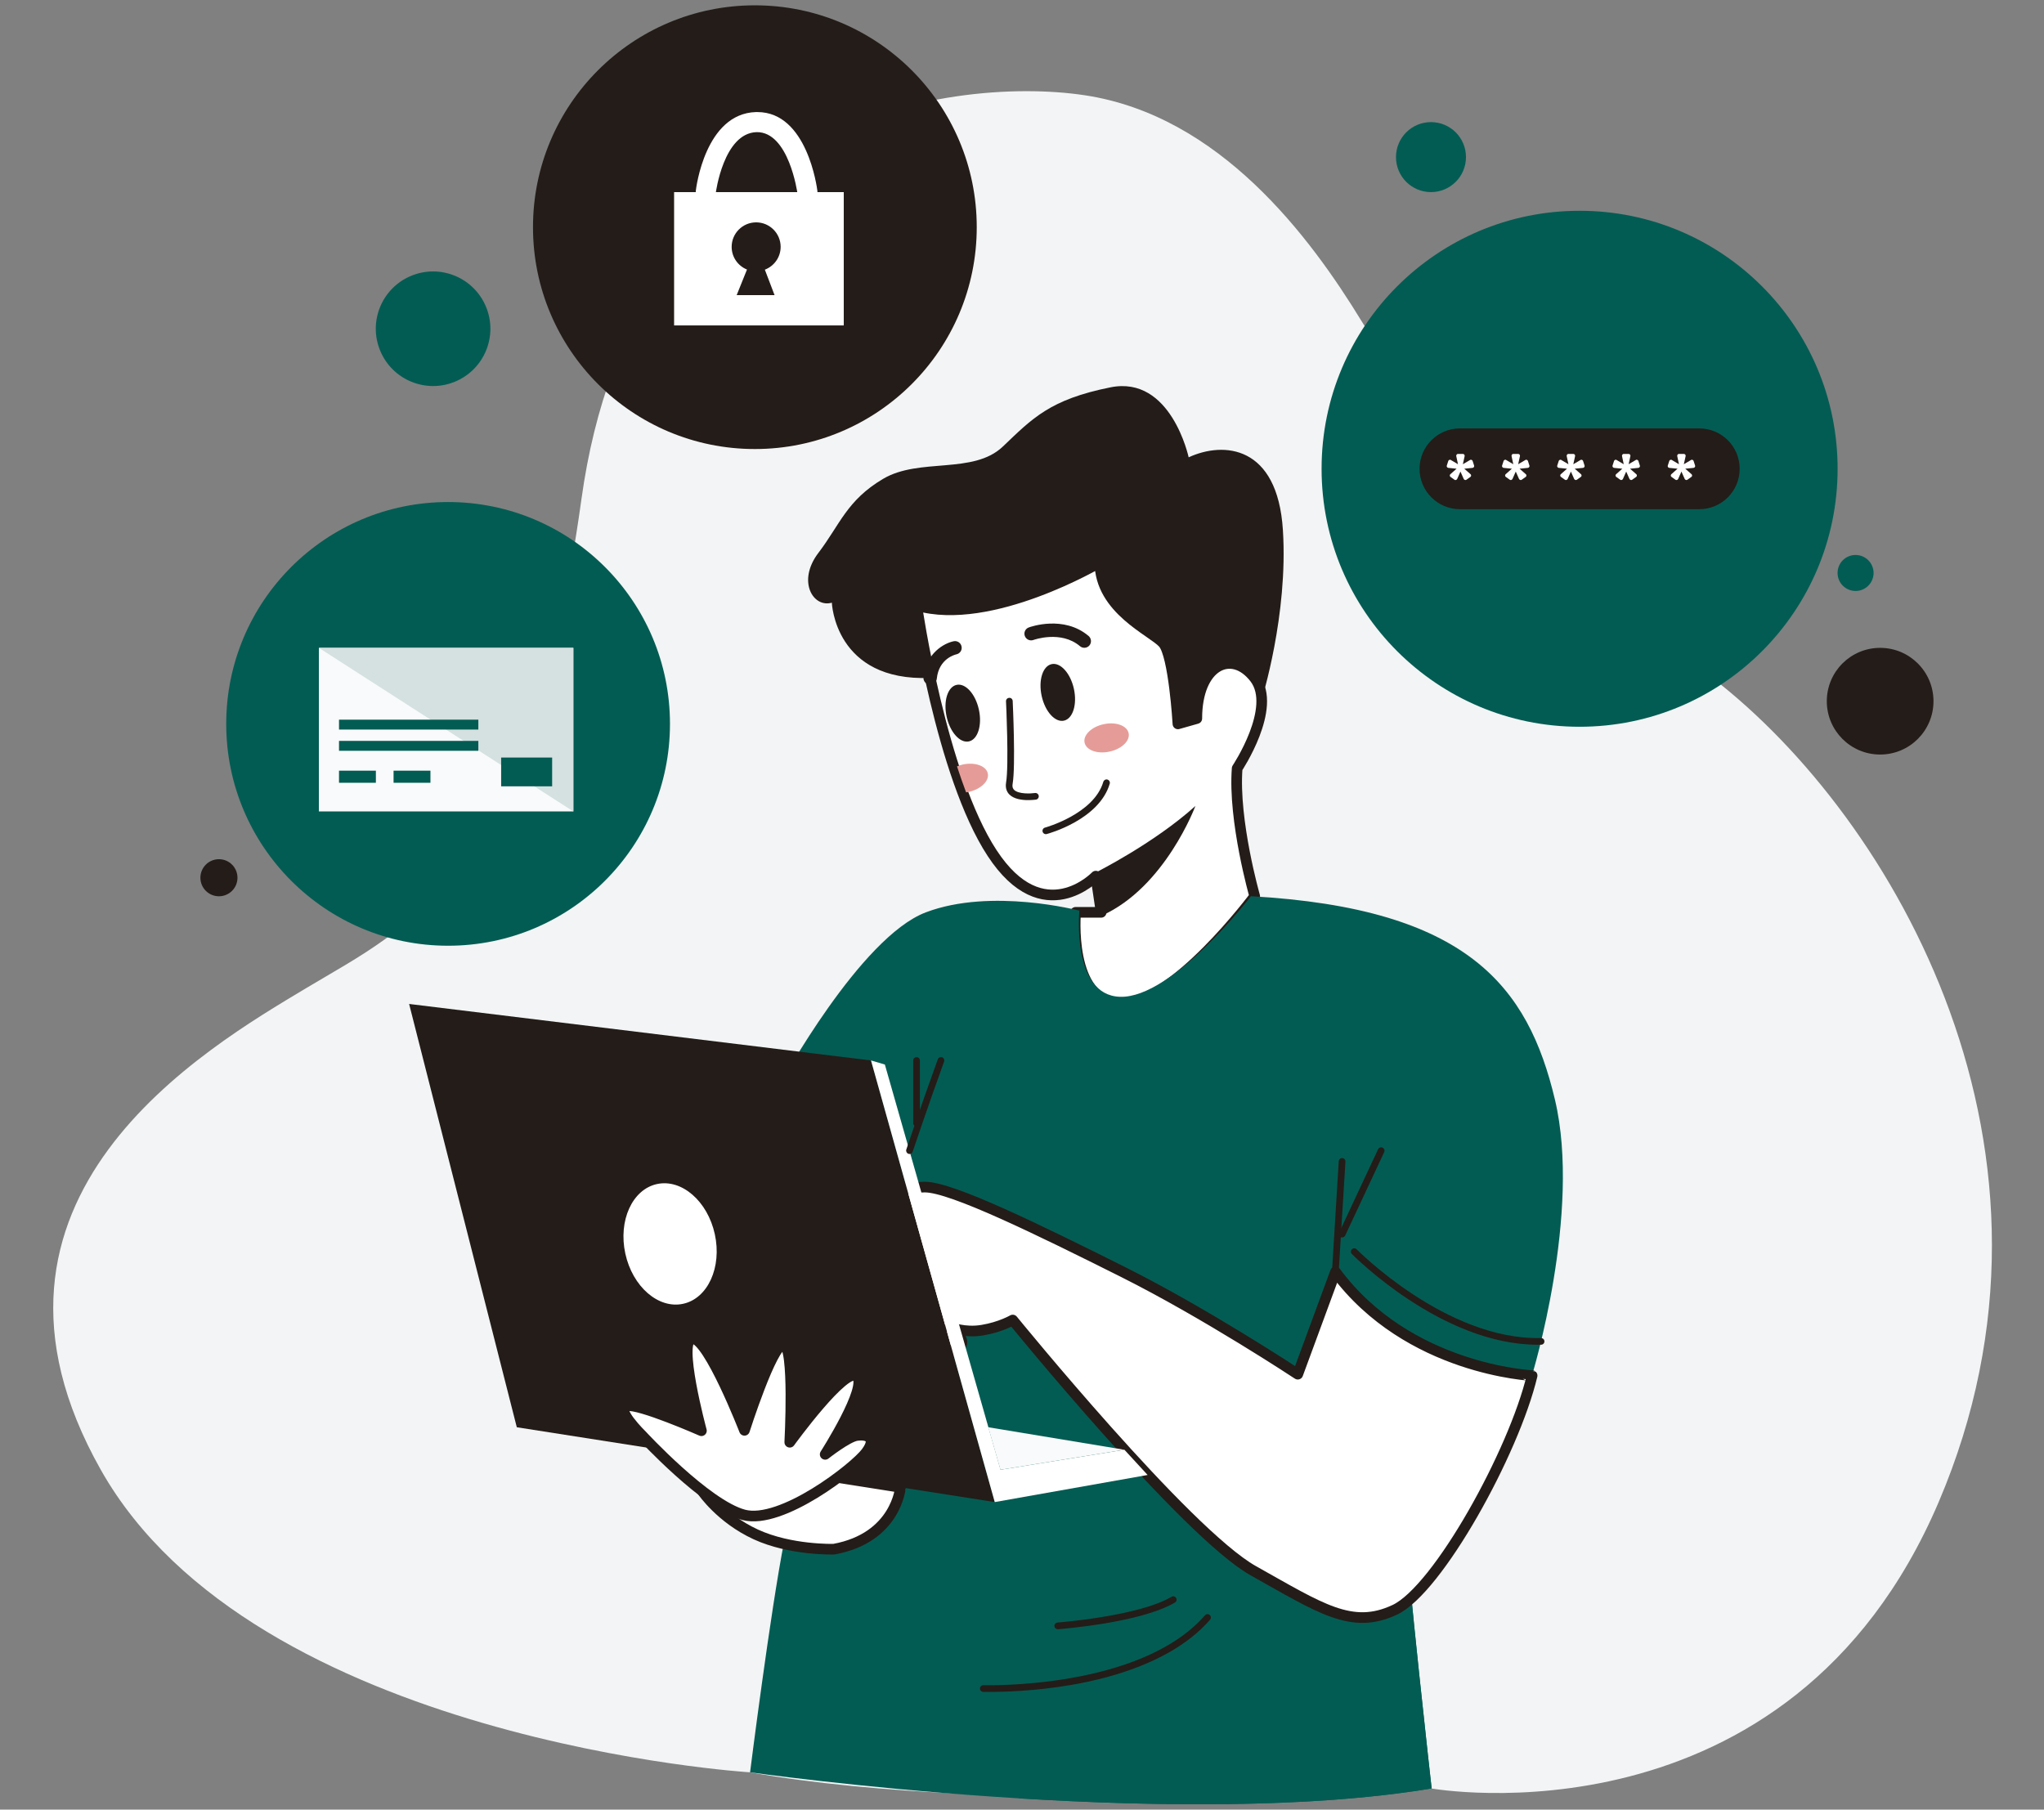 <svg width="192" height="170" viewBox="0 0 192 170" fill="none" xmlns="http://www.w3.org/2000/svg">
<rect x="0" y="0" width="192" height="170" fill="#808080" stroke="none"/>
<g clip-path="url(#clip0_661_519)">
<path d="M70.455 166.495C70.455 166.495 23.881 163.628 9.465 138.071C-4.951 112.521 19.33 98.482 28.817 92.793C38.304 87.103 49.683 82.551 54.618 46.885C59.554 11.219 89.146 7.045 101.859 8.943C114.571 10.842 123.046 22.221 127.912 30.193C132.778 38.159 143.786 50.525 160.856 63.69C177.931 76.862 196.144 108.227 182.106 141.108C168.067 173.989 134.488 168.016 134.488 168.016C134.488 168.016 94.17 170.732 70.455 166.495Z" fill="#F2F4F5"/>
<path d="M86.109 56.875C86.109 56.875 88.385 72.813 93.195 80.143C97.998 87.48 102.933 82.306 102.933 82.306L103.436 85.707H101.035C101.035 85.707 100.274 94.056 105.209 94.308C110.144 94.559 117.859 84.192 117.859 84.192C117.859 84.192 115.834 77.107 116.211 72.178C116.211 72.178 120.009 66.488 117.859 63.703C115.708 60.918 112.42 62.439 112.42 67.5L110.647 68.003C110.647 68.003 110.27 61.553 109.258 60.415C108.246 59.277 103.317 57.252 103.317 52.826C103.304 52.826 93.063 58.9 86.109 56.875Z" fill="white" stroke="#241C18" stroke-miterlimit="10" stroke-linecap="round" stroke-linejoin="round"/>
<path d="M120.507 49.79C120.004 41.824 114.943 41.441 111.655 42.962C111.655 42.962 110.007 35.248 104.318 36.386C98.628 37.524 96.981 39.297 94.202 41.95C91.417 44.603 86.362 42.962 82.948 44.987C79.534 47.011 78.9 49.287 76.875 51.94C74.851 54.593 76.372 57.127 78.139 56.617C78.139 56.617 78.397 64.049 87.374 63.684C86.526 59.78 86.104 56.869 86.104 56.869C93.058 58.893 103.306 52.82 103.306 52.82C103.306 57.246 108.241 59.271 109.247 60.409C110.259 61.547 110.636 67.997 110.636 67.997L112.409 67.494C112.409 62.433 115.697 60.918 117.847 63.697C118.294 64.275 118.482 64.973 118.501 65.721H118.507C118.514 65.727 121.016 57.762 120.507 49.79Z" fill="#241C18"/>
<path d="M102.927 82.306L102.77 82.457C102.87 82.363 102.927 82.306 102.927 82.306Z" fill="#241C18"/>
<path d="M112.288 75.717C108.365 79.257 102.852 82.004 102.852 82.004L103.505 86.009C109.447 83.35 112.288 75.717 112.288 75.717Z" fill="#241C18"/>
<path d="M91.95 66.664C92.271 68.129 91.85 69.468 91.014 69.65C90.177 69.833 89.241 68.789 88.92 67.324C88.599 65.859 89.021 64.52 89.857 64.338C90.693 64.156 91.63 65.193 91.95 66.664Z" fill="#241C18"/>
<path d="M100.876 64.715C101.197 66.18 100.776 67.519 99.939 67.701C99.103 67.884 98.166 66.84 97.846 65.375C97.525 63.91 97.946 62.571 98.783 62.389C99.619 62.207 100.555 63.25 100.876 64.715Z" fill="#241C18"/>
<path d="M87.375 64.319C87.35 64.319 87.331 64.319 87.305 64.313C86.96 64.275 86.708 63.967 86.746 63.621C86.985 61.345 88.707 60.415 89.588 60.239C89.927 60.17 90.26 60.396 90.323 60.735C90.392 61.075 90.172 61.402 89.833 61.471C89.751 61.49 88.192 61.848 87.997 63.753C87.966 64.08 87.695 64.319 87.375 64.319Z" fill="#241C18"/>
<path d="M101.855 60.855C101.71 60.855 101.566 60.805 101.446 60.704C99.661 59.189 97.102 60.107 97.077 60.119C96.75 60.239 96.391 60.075 96.266 59.748C96.146 59.421 96.31 59.063 96.636 58.944C96.769 58.893 99.918 57.762 102.257 59.748C102.521 59.975 102.553 60.371 102.333 60.635C102.213 60.779 102.031 60.855 101.855 60.855Z" fill="#241C18"/>
<path d="M146.058 103.292C143.53 92.667 137.866 85.33 117.502 84.192C117.502 84.192 110.147 93.792 105.211 93.641C100.634 93.503 101.389 85.55 101.389 85.55C101.389 85.55 93.128 83.368 86.967 85.707C80.799 88.046 73.305 101.802 73.305 101.802C73.305 101.802 75.015 137.939 73.682 144.679C72.356 151.412 70.457 166.495 70.457 166.495C70.457 166.495 109.914 172.09 134.483 168.01C134.483 168.01 132.27 148.439 131.761 140.724C131.258 133.01 132.138 125.673 132.138 125.673C132.138 125.673 141.751 130.225 143.901 129.213C143.908 129.219 148.585 113.917 146.058 103.292Z" fill="#035C53"/>
<path d="M88.091 99.513L73.336 102.405C73.455 105.021 73.921 115.709 74.109 125.818C84.118 116.388 88.091 99.513 88.091 99.513Z" fill="#035C53"/>
<path d="M131.646 132.96L125.434 119.795L125.755 112.018C124.014 117.488 118.506 134.079 118.506 134.079L104.775 138.078C104.775 138.078 118.072 150.589 112.282 157.756C108.874 161.968 101.324 166.187 95.672 168.94C108.139 169.707 122.945 169.927 134.475 168.01C134.475 168.01 132.262 148.439 131.753 140.725C131.583 137.983 131.577 135.293 131.646 132.96Z" fill="#035C53"/>
<path d="M125.445 119.481L121.905 129.094C121.905 129.094 113.304 123.404 105.465 119.481C97.625 115.558 89.401 111.515 86.874 111.515C84.347 111.515 77.198 113.194 76.633 114.137C76.061 115.086 77.959 115.847 79.003 115.941C80.046 116.036 82.228 115.564 82.228 115.564C82.228 115.564 81.184 117.557 80.329 119.361C79.474 121.166 81.279 122.492 81.844 122.681C81.844 122.681 83.454 124.768 84.787 124.768C84.787 124.768 87.251 127.428 89.433 126.855C91.614 126.283 89.244 124.674 89.244 124.674C89.244 124.674 90.571 125.246 92.281 124.957C93.991 124.674 95.129 124.007 95.129 124.007C95.129 124.007 111.412 144.019 117.737 147.565C124.061 151.104 126.972 153.129 131.015 151.23C135.064 149.331 142.206 136.424 143.916 129.226C143.909 129.219 132.272 128.71 125.445 119.481Z" fill="white" stroke="#241C18" stroke-miterlimit="10" stroke-linecap="round" stroke-linejoin="round"/>
<path d="M125.432 119.795C125.426 119.795 125.42 119.795 125.414 119.795C125.237 119.783 125.105 119.638 125.118 119.462L125.753 109.088C125.766 108.912 125.916 108.774 126.086 108.793C126.262 108.806 126.394 108.95 126.382 109.126L125.747 119.5C125.734 119.663 125.596 119.795 125.432 119.795Z" fill="#241C18"/>
<path d="M126.067 116.249C126.023 116.249 125.979 116.243 125.935 116.218C125.778 116.142 125.709 115.96 125.785 115.803L129.45 107.963C129.525 107.806 129.714 107.737 129.871 107.812C130.028 107.888 130.097 108.076 130.022 108.233L126.357 116.073C126.3 116.186 126.187 116.249 126.067 116.249Z" fill="#241C18"/>
<path d="M144.43 126.327C135.383 126.327 127.065 117.884 126.983 117.802C126.864 117.676 126.864 117.482 126.99 117.356C127.115 117.236 127.317 117.236 127.436 117.362C127.518 117.444 135.879 125.906 144.75 125.699C144.926 125.699 145.071 125.831 145.071 126.007C145.077 126.183 144.939 126.321 144.763 126.327C144.65 126.327 144.537 126.327 144.43 126.327Z" fill="#241C18"/>
<path d="M81.842 122.989C81.805 122.989 81.773 122.983 81.736 122.97C81.572 122.914 81.484 122.731 81.541 122.568C81.591 122.436 82.71 119.286 84.131 117.004C84.225 116.853 84.42 116.815 84.565 116.903C84.709 116.998 84.76 117.192 84.665 117.337C83.276 119.556 82.144 122.744 82.132 122.775C82.094 122.907 81.968 122.989 81.842 122.989Z" fill="#241C18"/>
<path d="M84.777 125.076C84.752 125.076 84.727 125.076 84.701 125.07C84.532 125.026 84.431 124.856 84.475 124.687C84.507 124.561 85.261 121.574 86.512 119.745C86.613 119.6 86.808 119.569 86.952 119.663C87.097 119.764 87.135 119.959 87.034 120.103C85.846 121.839 85.098 124.812 85.085 124.837C85.047 124.976 84.922 125.076 84.777 125.076Z" fill="#241C18"/>
<path d="M92.969 158.944C92.579 158.944 92.365 158.938 92.353 158.938C92.177 158.932 92.045 158.787 92.051 158.611C92.057 158.441 92.196 158.309 92.365 158.309C92.372 158.309 92.372 158.309 92.378 158.309C92.529 158.315 107.096 158.724 113.188 151.746C113.301 151.614 113.502 151.601 113.634 151.714C113.766 151.827 113.779 152.028 113.666 152.16C110.371 155.939 104.744 157.58 100.608 158.29C97.2 158.875 94.214 158.944 92.969 158.944Z" fill="#241C18"/>
<path d="M99.358 153.053C99.195 153.053 99.056 152.927 99.044 152.764C99.031 152.588 99.163 152.437 99.333 152.424C99.409 152.418 106.94 151.84 110.052 150.004C110.197 149.916 110.392 149.966 110.48 150.117C110.568 150.268 110.518 150.457 110.367 150.545C107.129 152.456 99.691 153.028 99.377 153.053C99.371 153.053 99.364 153.053 99.358 153.053Z" fill="#241C18"/>
<path d="M78.327 145.534C78.327 145.534 74.278 145.66 70.99 144.145C67.702 142.629 65.992 140.102 65.992 140.102L74.14 138.078L84.583 139.725C84.583 139.719 84.212 144.459 78.327 145.534Z" fill="white" stroke="#241C18" stroke-miterlimit="10" stroke-linecap="round" stroke-linejoin="round"/>
<path d="M93.441 141.108L48.545 134.079L38.43 94.314L81.816 99.62L93.441 141.108Z" fill="#241C18"/>
<path d="M81.816 99.62L83.118 100.004L93.982 138.071L105.619 136.192L107.8 138.562L93.441 141.108L81.816 99.62Z" fill="white"/>
<path d="M105.613 136.192L93.976 138.071L92.832 134.079L105.613 136.192Z" fill="#F9FAFB"/>
<path d="M85.433 108.409C85.402 108.409 85.364 108.403 85.332 108.391C85.169 108.334 85.081 108.158 85.131 107.994C85.144 107.95 86.59 103.644 88.093 99.513C88.149 99.35 88.331 99.268 88.495 99.325C88.658 99.381 88.74 99.564 88.683 99.727C87.187 103.851 85.747 108.152 85.729 108.196C85.685 108.328 85.559 108.409 85.433 108.409Z" fill="#241C18"/>
<path d="M86.096 105.819C85.92 105.819 85.781 105.681 85.781 105.505V99.627C85.781 99.451 85.92 99.312 86.096 99.312C86.272 99.312 86.41 99.451 86.41 99.627V105.505C86.41 105.675 86.272 105.819 86.096 105.819Z" fill="#241C18"/>
<path d="M70.908 42.183C82.418 42.183 91.749 32.852 91.749 21.341C91.749 9.831 82.418 0.5 70.908 0.5C59.397 0.5 50.066 9.831 50.066 21.341C50.066 32.852 59.397 42.183 70.908 42.183Z" fill="#241C18"/>
<path d="M148.377 68.273C161.762 68.273 172.613 57.422 172.613 44.037C172.613 30.652 161.762 19.801 148.377 19.801C134.992 19.801 124.141 30.652 124.141 44.037C124.141 57.422 134.992 68.273 148.377 68.273Z" fill="#035C53"/>
<path d="M42.091 88.844C53.602 88.844 62.933 79.513 62.933 68.003C62.933 56.493 53.602 47.162 42.091 47.162C30.581 47.162 21.25 56.493 21.25 68.003C21.25 79.513 30.581 88.844 42.091 88.844Z" fill="#035C53"/>
<path d="M42.752 35.85C45.496 34.707 46.793 31.556 45.649 28.812C44.506 26.069 41.355 24.772 38.612 25.916C35.868 27.059 34.571 30.21 35.715 32.953C36.858 35.696 40.009 36.993 42.752 35.85Z" fill="#035C53"/>
<path d="M22.307 82.457C22.307 83.419 21.528 84.198 20.566 84.198C19.604 84.198 18.824 83.419 18.824 82.457C18.824 81.495 19.604 80.715 20.566 80.715C21.528 80.715 22.307 81.495 22.307 82.457Z" fill="#241C18"/>
<path d="M134.417 18.047C136.233 18.047 137.705 16.575 137.705 14.759C137.705 12.943 136.233 11.471 134.417 11.471C132.601 11.471 131.129 12.943 131.129 14.759C131.129 16.575 132.601 18.047 134.417 18.047Z" fill="#035C53"/>
<path d="M176.608 70.883C179.376 70.883 181.619 68.639 181.619 65.872C181.619 63.105 179.376 60.861 176.608 60.861C173.841 60.861 171.598 63.105 171.598 65.872C171.598 68.639 173.841 70.883 176.608 70.883Z" fill="#241C18"/>
<path d="M175.992 53.826C175.992 54.757 175.237 55.517 174.301 55.517C173.364 55.517 172.609 54.763 172.609 53.826C172.609 52.889 173.364 52.135 174.301 52.135C175.237 52.135 175.992 52.896 175.992 53.826Z" fill="#035C53"/>
<path d="M63.32 18.047V30.571H79.258V18.047H63.32ZM72.757 27.723H69.199L70.167 25.321C69.324 24.982 68.727 24.158 68.727 23.19C68.727 21.92 69.758 20.889 71.028 20.889C72.298 20.889 73.329 21.92 73.329 23.19C73.329 24.17 72.713 25 71.845 25.334L72.757 27.723Z" fill="white"/>
<path d="M66.294 18.99C66.256 18.99 66.219 18.99 66.187 18.984C65.672 18.927 65.301 18.456 65.357 17.94C65.389 17.645 66.25 10.679 70.997 10.528C71.047 10.528 71.097 10.528 71.148 10.528C75.819 10.528 76.743 17.632 76.781 17.934C76.844 18.449 76.479 18.921 75.957 18.984C75.448 19.053 74.97 18.682 74.907 18.166C74.901 18.11 74.096 12.345 71.059 12.414C67.966 12.514 67.237 18.097 67.231 18.154C67.174 18.638 66.766 18.99 66.294 18.99Z" fill="white"/>
<path d="M53.856 60.861H29.953V76.227H53.856V60.861Z" fill="#F9FAFB"/>
<path d="M29.953 60.861L53.856 76.227V60.861H29.953Z" fill="#D4E1E0"/>
<path d="M44.933 67.607H31.844V68.537H44.933V67.607Z" fill="#035C53"/>
<path d="M44.933 69.6H31.844V70.531H44.933V69.6Z" fill="#035C53"/>
<path d="M35.308 72.398H31.844V73.536H35.308V72.398Z" fill="#035C53"/>
<path d="M40.433 72.398H36.969V73.536H40.433V72.398Z" fill="#035C53"/>
<path d="M51.865 71.165H47.074V73.869H51.865V71.165Z" fill="#035C53"/>
<path d="M159.62 40.246H137.138C135.042 40.246 133.344 41.945 133.344 44.04C133.344 46.136 135.042 47.834 137.138 47.834H159.62C161.716 47.834 163.414 46.136 163.414 44.04C163.414 41.945 161.716 40.246 159.62 40.246Z" fill="#241C18"/>
<path d="M96.566 75.164C95.994 75.164 95.24 75.07 94.806 74.629C94.617 74.435 94.41 74.083 94.504 73.517C94.781 71.926 94.504 65.941 94.498 65.884C94.491 65.708 94.623 65.564 94.799 65.557C94.975 65.539 95.12 65.683 95.126 65.859C95.139 66.111 95.409 71.976 95.12 73.63C95.064 73.957 95.17 74.108 95.252 74.196C95.667 74.617 96.837 74.554 97.214 74.498C97.383 74.472 97.547 74.592 97.572 74.762C97.597 74.931 97.478 75.095 97.308 75.12C97.239 75.126 96.943 75.164 96.566 75.164Z" fill="#241C18"/>
<path d="M98.238 78.364C98.1 78.364 97.974 78.27 97.936 78.132C97.892 77.962 97.993 77.792 98.156 77.748C98.2 77.735 102.746 76.478 103.638 73.448C103.689 73.284 103.858 73.184 104.028 73.234C104.192 73.284 104.292 73.46 104.242 73.624C103.249 76.994 98.521 78.301 98.32 78.352C98.288 78.364 98.263 78.364 98.238 78.364Z" fill="#241C18"/>
<path d="M60.311 134.846C60.311 134.846 66.321 141.359 69.861 142.309C73.4 143.258 80.297 137.883 81.372 136.43C82.447 134.978 81.372 134.72 80.486 134.852C79.599 134.978 77.512 136.625 77.512 136.625C77.512 136.625 81.561 130.301 80.486 129.288C79.411 128.276 74.186 135.487 74.186 135.487C74.186 135.487 74.67 126.378 73.595 126.315C72.52 126.252 69.93 134.368 69.93 134.368C69.93 134.368 66.579 125.743 65.064 125.743C63.549 125.743 65.887 134.406 65.887 134.406C65.887 134.406 60.009 131.816 58.871 132.067C57.714 132.312 60.311 134.846 60.311 134.846Z" fill="white" stroke="#241C18" stroke-miterlimit="10" stroke-linecap="round" stroke-linejoin="round"/>
<path d="M106.016 68.871C106.173 69.581 105.368 70.361 104.23 70.606C103.086 70.858 102.036 70.48 101.879 69.77C101.722 69.059 102.527 68.28 103.664 68.035C104.809 67.783 105.859 68.16 106.016 68.871Z" fill="#E59C98"/>
<path d="M92.787 72.656C92.629 71.945 91.579 71.574 90.435 71.819C90.24 71.863 90.064 71.926 89.894 71.995C90.165 72.819 90.448 73.636 90.749 74.435C90.831 74.422 90.913 74.416 90.995 74.397C92.145 74.139 92.944 73.36 92.787 72.656Z" fill="#E59C98"/>
<path d="M67.145 115.941C67.824 119.047 66.492 121.977 64.172 122.48C61.852 122.989 59.419 120.877 58.74 117.771C58.061 114.665 59.394 111.735 61.713 111.232C64.033 110.729 66.466 112.836 67.145 115.941Z" fill="white"/>
<path d="M137.412 43.61L138.066 43.226C138.078 43.214 138.091 43.208 138.097 43.208C138.103 43.208 138.11 43.201 138.116 43.195C138.154 43.182 138.198 43.189 138.242 43.208C138.286 43.226 138.311 43.258 138.33 43.308L138.468 43.736C138.48 43.773 138.48 43.817 138.455 43.861C138.43 43.905 138.399 43.931 138.361 43.943C138.355 43.949 138.336 43.956 138.298 43.956L137.544 44.031L138.11 44.528C138.122 44.54 138.135 44.547 138.141 44.553C138.147 44.559 138.154 44.566 138.154 44.572C138.179 44.603 138.191 44.641 138.185 44.691C138.179 44.742 138.16 44.779 138.116 44.804L137.745 45.068C137.707 45.094 137.669 45.1 137.625 45.094C137.581 45.081 137.544 45.062 137.519 45.031L137.487 44.98L137.185 44.301L136.884 44.98L136.852 45.031C136.827 45.062 136.789 45.081 136.745 45.094C136.701 45.106 136.657 45.094 136.626 45.068L136.255 44.804C136.217 44.779 136.192 44.742 136.186 44.691C136.179 44.641 136.192 44.603 136.217 44.572C136.223 44.566 136.23 44.559 136.23 44.553C136.236 44.547 136.242 44.534 136.261 44.528L136.821 44.031L136.073 43.956C136.035 43.949 136.01 43.943 136.01 43.943C135.972 43.931 135.941 43.905 135.915 43.861C135.89 43.817 135.89 43.78 135.903 43.736L136.041 43.308C136.054 43.264 136.085 43.233 136.129 43.208C136.173 43.189 136.211 43.182 136.255 43.195C136.261 43.201 136.267 43.201 136.274 43.208C136.28 43.208 136.293 43.214 136.305 43.226L136.953 43.61L136.796 42.868C136.789 42.843 136.789 42.824 136.789 42.805C136.789 42.767 136.808 42.73 136.84 42.692C136.871 42.654 136.909 42.642 136.959 42.642H137.412C137.456 42.642 137.493 42.66 137.531 42.692C137.563 42.73 137.581 42.767 137.581 42.805C137.581 42.818 137.581 42.843 137.575 42.868L137.412 43.61Z" fill="white"/>
<path d="M142.607 43.61L143.261 43.226C143.273 43.214 143.286 43.207 143.292 43.207C143.299 43.207 143.305 43.201 143.311 43.195C143.349 43.182 143.393 43.189 143.437 43.207C143.481 43.226 143.506 43.258 143.525 43.308L143.663 43.736C143.676 43.773 143.676 43.817 143.651 43.861C143.625 43.905 143.594 43.93 143.556 43.943C143.55 43.949 143.531 43.956 143.493 43.956L142.739 44.031L143.305 44.528C143.317 44.54 143.33 44.547 143.336 44.553C143.343 44.559 143.349 44.565 143.349 44.572C143.374 44.603 143.387 44.641 143.38 44.691C143.374 44.742 143.355 44.779 143.311 44.804L142.94 45.068C142.902 45.093 142.865 45.1 142.821 45.093C142.777 45.081 142.739 45.062 142.714 45.031L142.682 44.98L142.381 44.301L142.079 44.98L142.047 45.031C142.022 45.062 141.985 45.081 141.941 45.093C141.897 45.106 141.853 45.093 141.821 45.068L141.45 44.804C141.412 44.779 141.387 44.742 141.381 44.691C141.375 44.641 141.387 44.603 141.412 44.572C141.419 44.565 141.425 44.559 141.425 44.553C141.431 44.547 141.438 44.534 141.456 44.528L142.016 44.031L141.268 43.956C141.23 43.949 141.205 43.943 141.205 43.943C141.167 43.93 141.136 43.905 141.111 43.861C141.086 43.817 141.086 43.779 141.098 43.736L141.236 43.308C141.249 43.264 141.28 43.233 141.324 43.207C141.368 43.189 141.406 43.182 141.45 43.195C141.456 43.201 141.463 43.201 141.469 43.207C141.475 43.207 141.488 43.214 141.5 43.226L142.148 43.61L141.991 42.868C141.985 42.843 141.985 42.824 141.985 42.805C141.985 42.767 142.003 42.73 142.035 42.692C142.066 42.654 142.104 42.642 142.154 42.642H142.607C142.651 42.642 142.689 42.66 142.726 42.692C142.758 42.73 142.777 42.767 142.777 42.805C142.777 42.818 142.777 42.843 142.77 42.868L142.607 43.61Z" fill="white"/>
<path d="M147.787 43.61L148.441 43.226C148.453 43.214 148.466 43.207 148.472 43.207C148.478 43.207 148.484 43.201 148.491 43.195C148.529 43.182 148.573 43.189 148.617 43.207C148.661 43.226 148.686 43.258 148.705 43.308L148.843 43.736C148.855 43.773 148.855 43.817 148.83 43.861C148.805 43.905 148.774 43.93 148.736 43.943C148.73 43.949 148.711 43.956 148.673 43.956L147.919 44.031L148.485 44.528C148.497 44.54 148.51 44.547 148.516 44.553C148.522 44.559 148.529 44.565 148.529 44.572C148.554 44.603 148.566 44.641 148.56 44.691C148.554 44.742 148.535 44.779 148.491 44.804L148.12 45.068C148.082 45.093 148.044 45.1 148 45.093C147.956 45.081 147.919 45.062 147.894 45.031L147.862 44.98L147.56 44.301L147.259 44.98L147.227 45.031C147.202 45.062 147.164 45.081 147.12 45.093C147.076 45.106 147.032 45.093 147.001 45.068L146.63 44.804C146.592 44.779 146.567 44.742 146.561 44.691C146.554 44.641 146.567 44.603 146.592 44.572C146.598 44.565 146.605 44.559 146.605 44.553C146.611 44.547 146.617 44.534 146.636 44.528L147.196 44.031L146.448 43.956C146.41 43.949 146.385 43.943 146.385 43.943C146.347 43.93 146.315 43.905 146.29 43.861C146.265 43.817 146.265 43.779 146.278 43.736L146.416 43.308C146.429 43.264 146.46 43.233 146.504 43.207C146.548 43.189 146.586 43.182 146.63 43.195C146.636 43.201 146.642 43.201 146.649 43.207C146.655 43.207 146.668 43.214 146.68 43.226L147.328 43.61L147.171 42.868C147.164 42.843 147.164 42.824 147.164 42.805C147.164 42.767 147.183 42.73 147.215 42.692C147.246 42.654 147.284 42.642 147.334 42.642H147.787C147.831 42.642 147.868 42.66 147.906 42.692C147.938 42.73 147.956 42.767 147.956 42.805C147.956 42.818 147.956 42.843 147.95 42.868L147.787 43.61Z" fill="white"/>
<path d="M152.982 43.61L153.636 43.226C153.648 43.214 153.661 43.207 153.667 43.207C153.674 43.207 153.68 43.201 153.686 43.195C153.724 43.182 153.768 43.189 153.812 43.207C153.856 43.226 153.881 43.258 153.9 43.308L154.038 43.736C154.051 43.773 154.051 43.817 154.026 43.861C154 43.905 153.969 43.93 153.931 43.943C153.925 43.949 153.906 43.956 153.868 43.956L153.114 44.031L153.68 44.528C153.692 44.54 153.705 44.547 153.711 44.553C153.718 44.559 153.724 44.565 153.724 44.572C153.749 44.603 153.762 44.641 153.755 44.691C153.749 44.742 153.73 44.779 153.686 44.804L153.315 45.068C153.277 45.093 153.24 45.1 153.196 45.093C153.152 45.081 153.114 45.062 153.089 45.031L153.057 44.98L152.756 44.301L152.454 44.98L152.422 45.031C152.397 45.062 152.36 45.081 152.316 45.093C152.272 45.106 152.228 45.093 152.196 45.068L151.825 44.804C151.787 44.779 151.762 44.742 151.756 44.691C151.75 44.641 151.762 44.603 151.787 44.572C151.794 44.565 151.8 44.559 151.8 44.553C151.806 44.547 151.813 44.534 151.831 44.528L152.391 44.031L151.643 43.956C151.605 43.949 151.58 43.943 151.58 43.943C151.542 43.93 151.511 43.905 151.486 43.861C151.461 43.817 151.461 43.779 151.473 43.736L151.611 43.308C151.624 43.264 151.655 43.233 151.699 43.207C151.743 43.189 151.781 43.182 151.825 43.195C151.831 43.201 151.838 43.201 151.844 43.207C151.85 43.207 151.863 43.214 151.875 43.226L152.523 43.61L152.366 42.868C152.36 42.843 152.36 42.824 152.36 42.805C152.36 42.767 152.378 42.73 152.41 42.692C152.441 42.654 152.479 42.642 152.529 42.642H152.982C153.026 42.642 153.064 42.66 153.101 42.692C153.133 42.73 153.152 42.767 153.152 42.805C153.152 42.818 153.152 42.843 153.145 42.868L152.982 43.61Z" fill="white"/>
<path d="M158.169 43.61L158.823 43.226C158.836 43.214 158.848 43.207 158.855 43.207C158.861 43.207 158.867 43.201 158.874 43.195C158.911 43.182 158.955 43.189 158.999 43.207C159.043 43.226 159.069 43.258 159.087 43.308L159.226 43.736C159.238 43.773 159.238 43.817 159.213 43.861C159.188 43.905 159.157 43.93 159.119 43.943C159.113 43.949 159.094 43.956 159.056 43.956L158.302 44.031L158.867 44.528C158.88 44.54 158.892 44.547 158.899 44.553C158.905 44.559 158.911 44.565 158.911 44.572C158.936 44.603 158.949 44.641 158.943 44.691C158.936 44.742 158.918 44.779 158.874 44.804L158.503 45.068C158.465 45.093 158.427 45.1 158.383 45.093C158.339 45.081 158.301 45.062 158.276 45.031L158.245 44.98L157.943 44.301L157.641 44.98L157.61 45.031C157.585 45.062 157.547 45.081 157.503 45.093C157.459 45.106 157.415 45.093 157.384 45.068L157.013 44.804C156.975 44.779 156.95 44.742 156.943 44.691C156.937 44.641 156.95 44.603 156.975 44.572C156.981 44.565 156.988 44.559 156.988 44.553C156.994 44.547 157 44.534 157.019 44.528L157.578 44.031L156.83 43.956C156.793 43.949 156.767 43.943 156.767 43.943C156.73 43.93 156.698 43.905 156.673 43.861C156.648 43.817 156.648 43.779 156.661 43.736L156.799 43.308C156.811 43.264 156.843 43.233 156.887 43.207C156.931 43.189 156.969 43.182 157.013 43.195C157.019 43.201 157.025 43.201 157.032 43.207C157.038 43.207 157.05 43.214 157.063 43.226L157.711 43.61L157.553 42.868C157.547 42.843 157.547 42.824 157.547 42.805C157.547 42.767 157.566 42.73 157.597 42.692C157.629 42.654 157.667 42.642 157.717 42.642H158.169C158.213 42.642 158.251 42.66 158.289 42.692C158.32 42.73 158.339 42.767 158.339 42.805C158.339 42.818 158.339 42.843 158.333 42.868L158.169 43.61Z" fill="white"/>
</g>
<defs>
<clipPath id="clip0_661_519">
<rect width="192" height="169" fill="white" transform="translate(0 0.5)"/>
</clipPath>
</defs>
</svg>
